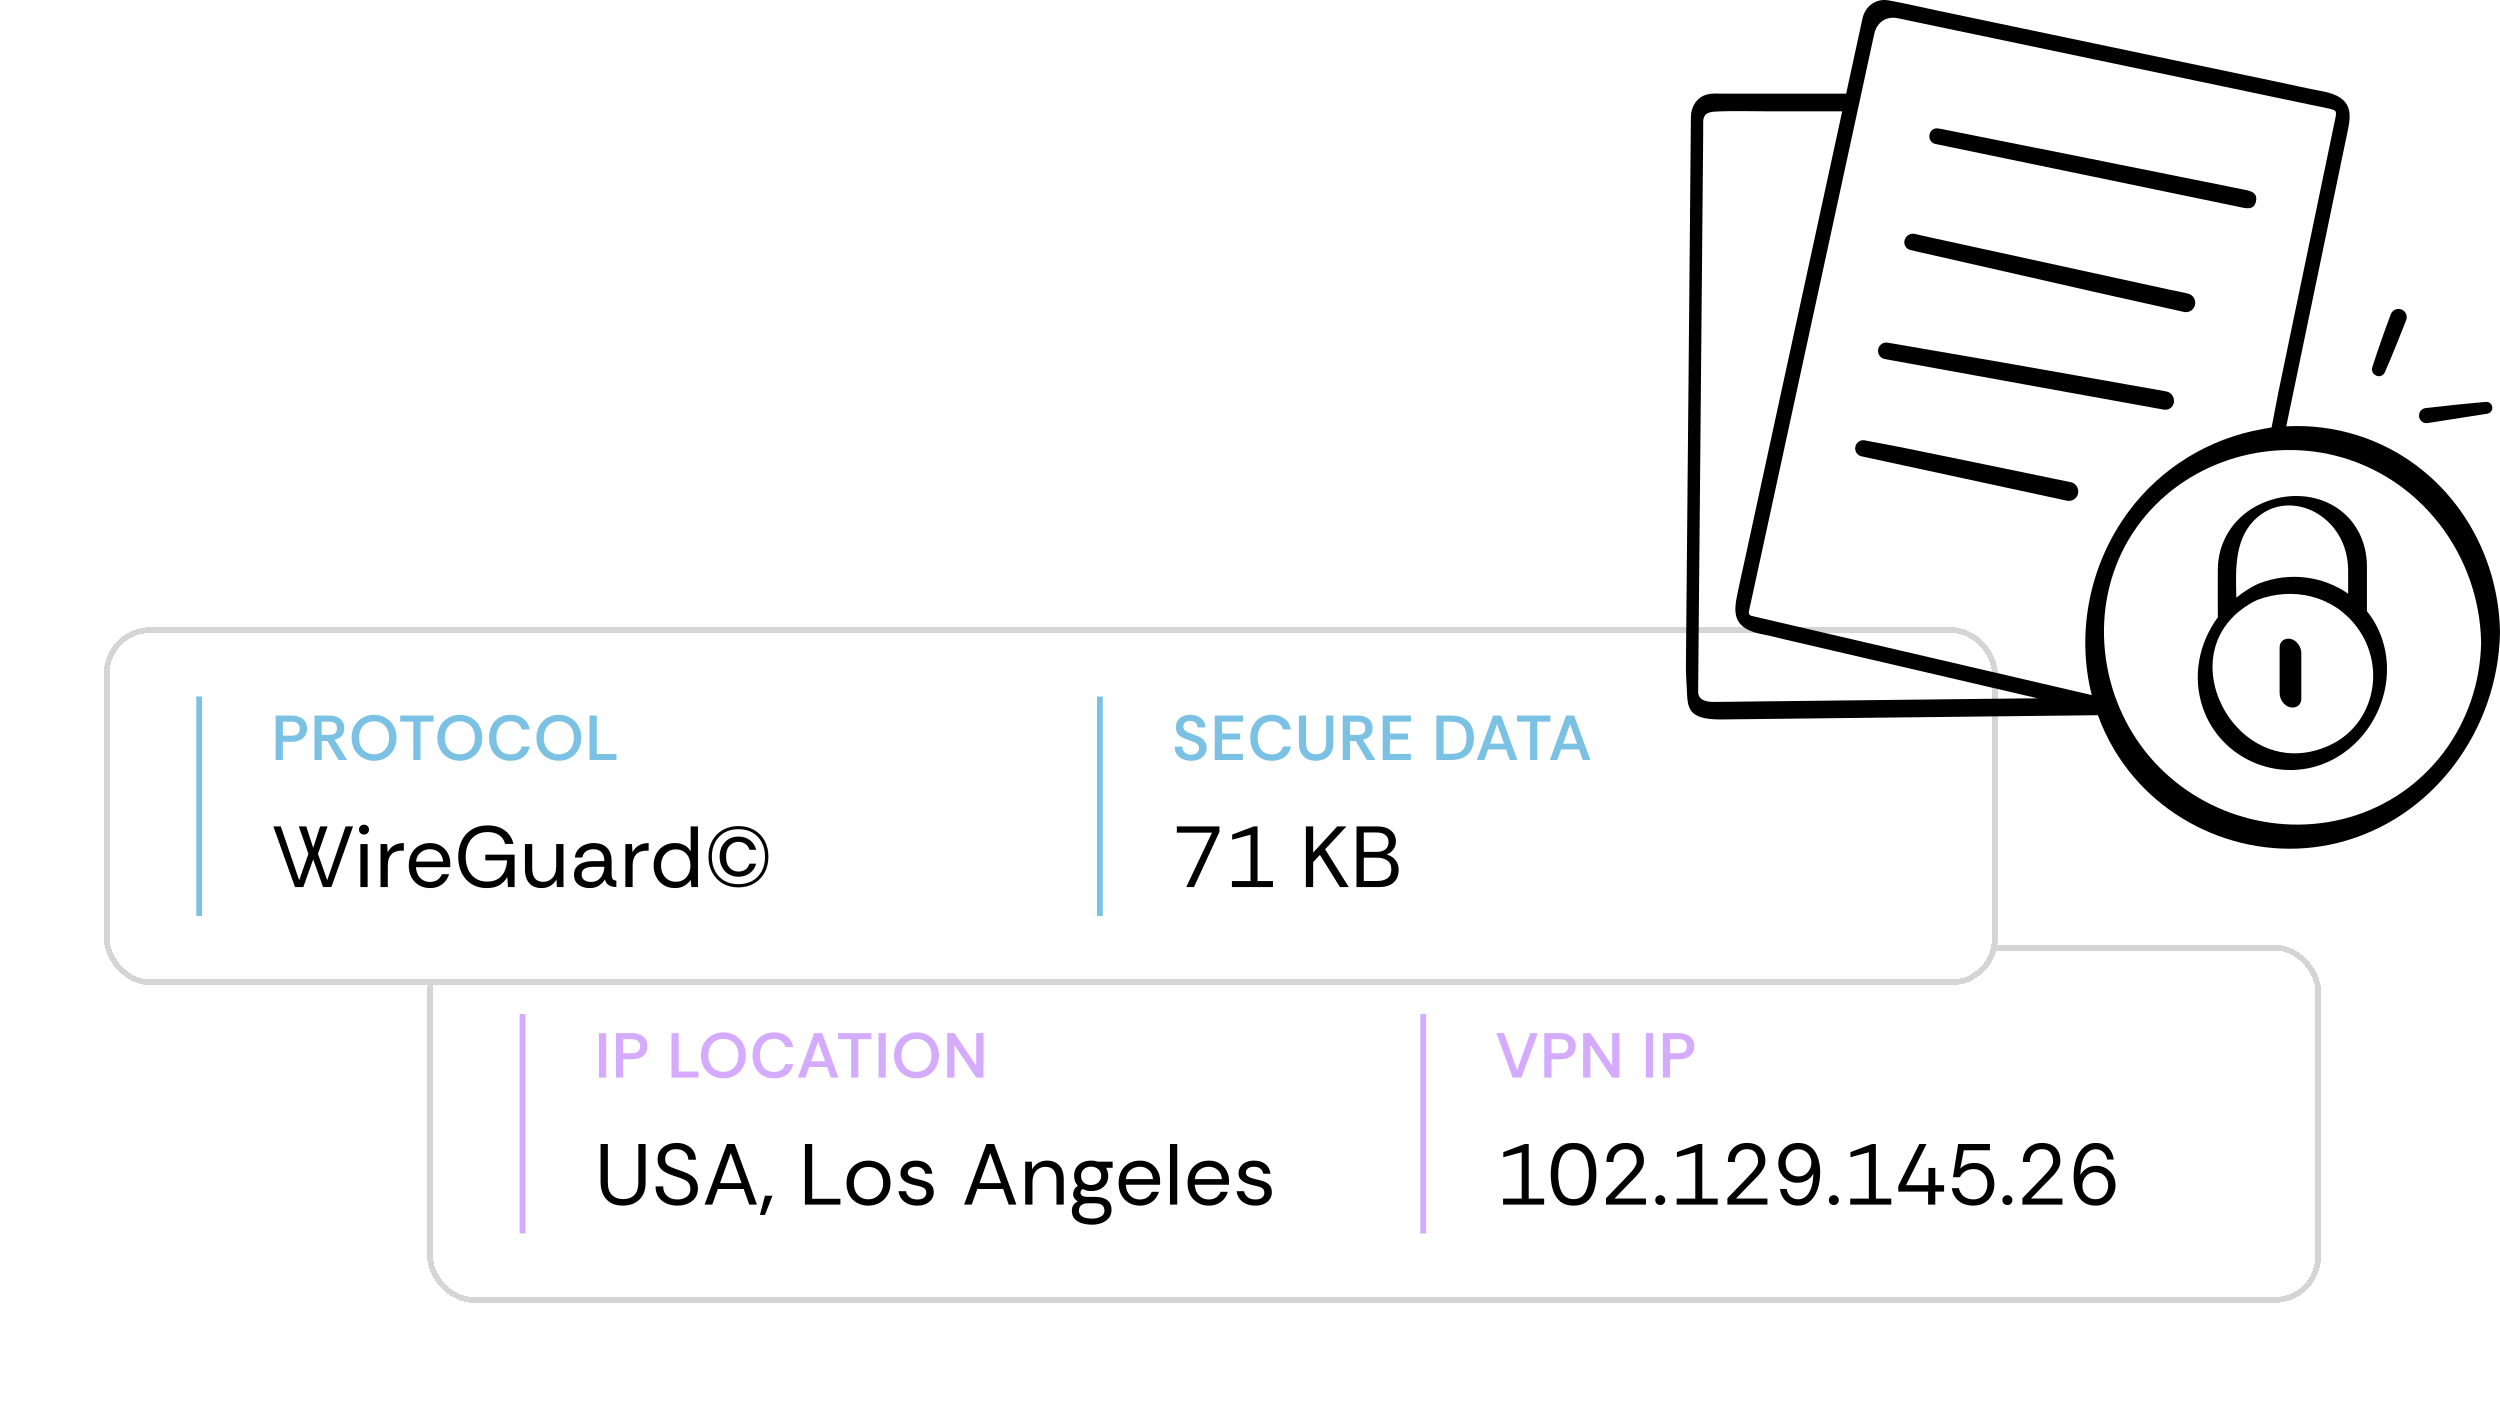 <svg width="433" height="244" viewBox="0 0 433 244" fill="none" xmlns="http://www.w3.org/2000/svg">
<g filter="url(#filter0_d_1017_3872)">
<rect x="74" y="155.636" width="328" height="62" rx="8" fill="white" shape-rendering="crispEdges"/>
<rect x="74.5" y="156.136" width="327" height="61" rx="7.5" stroke="#D5D5D5" shape-rendering="crispEdges"/>
<rect x="90" y="167.636" width="1" height="38" fill="#D5ABFF"/>
<path d="M103.737 178.636V170.936H104.991V178.636H103.737ZM106.686 178.636V170.936H109.436C109.971 170.936 110.44 171.024 110.844 171.2C111.247 171.368 111.562 171.621 111.79 171.959C112.017 172.296 112.131 172.71 112.131 173.202C112.131 173.693 112.013 174.111 111.779 174.456C111.551 174.793 111.236 175.05 110.833 175.226C110.429 175.394 109.964 175.479 109.436 175.479H107.94V178.636H106.686ZM107.94 174.412H109.403C109.938 174.412 110.312 174.305 110.525 174.093C110.745 173.873 110.855 173.576 110.855 173.202C110.855 172.835 110.745 172.542 110.525 172.322C110.312 172.102 109.938 171.992 109.403 171.992H107.94V174.412ZM116.299 178.636V170.936H117.553V177.591H120.963V178.636H116.299ZM125.284 178.768C124.749 178.768 124.243 178.672 123.766 178.482C123.297 178.291 122.882 178.023 122.523 177.679C122.171 177.327 121.896 176.909 121.698 176.425C121.5 175.933 121.401 175.387 121.401 174.786C121.401 174.184 121.5 173.642 121.698 173.158C121.896 172.666 122.171 172.248 122.523 171.904C122.882 171.552 123.297 171.28 123.766 171.09C124.235 170.899 124.741 170.804 125.284 170.804C125.827 170.804 126.333 170.899 126.802 171.09C127.271 171.273 127.682 171.541 128.034 171.893C128.393 172.237 128.672 172.655 128.87 173.147C129.075 173.638 129.178 174.184 129.178 174.786C129.178 175.387 129.075 175.933 128.87 176.425C128.672 176.916 128.393 177.338 128.034 177.69C127.682 178.034 127.271 178.302 126.802 178.493C126.333 178.676 125.827 178.768 125.284 178.768ZM125.284 177.646C125.761 177.646 126.197 177.536 126.593 177.316C126.989 177.096 127.304 176.773 127.539 176.348C127.774 175.915 127.891 175.394 127.891 174.786C127.891 174.162 127.774 173.638 127.539 173.213C127.304 172.787 126.989 172.468 126.593 172.256C126.197 172.036 125.761 171.926 125.284 171.926C124.815 171.926 124.382 172.036 123.986 172.256C123.59 172.476 123.275 172.798 123.04 173.224C122.805 173.649 122.688 174.17 122.688 174.786C122.688 175.394 122.805 175.915 123.04 176.348C123.275 176.773 123.59 177.096 123.986 177.316C124.382 177.536 124.815 177.646 125.284 177.646ZM134.062 178.768C133.277 178.768 132.606 178.595 132.049 178.251C131.491 177.906 131.066 177.433 130.773 176.832C130.487 176.23 130.344 175.552 130.344 174.797C130.344 174.034 130.487 173.352 130.773 172.751C131.059 172.149 131.477 171.676 132.027 171.332C132.584 170.98 133.262 170.804 134.062 170.804C134.971 170.804 135.715 171.027 136.295 171.475C136.874 171.922 137.237 172.545 137.384 173.345H136.009C135.906 172.912 135.69 172.567 135.36 172.311C135.03 172.054 134.593 171.926 134.051 171.926C133.53 171.926 133.09 172.047 132.731 172.289C132.371 172.531 132.096 172.864 131.906 173.29C131.715 173.715 131.62 174.217 131.62 174.797C131.62 175.369 131.715 175.871 131.906 176.304C132.096 176.729 132.371 177.063 132.731 177.305C133.097 177.539 133.537 177.657 134.051 177.657C134.593 177.657 135.03 177.536 135.36 177.294C135.69 177.044 135.906 176.711 136.009 176.293H137.384C137.237 177.07 136.874 177.679 136.295 178.119C135.715 178.551 134.971 178.768 134.062 178.768ZM138.196 178.636L141.012 170.936H142.398L145.214 178.636H143.894L143.256 176.81H140.143L139.494 178.636H138.196ZM140.506 175.809H142.904L141.694 172.399L140.506 175.809ZM147.418 178.636V171.992H145.152V170.936H150.927V171.992H148.661V178.636H147.418ZM152.161 178.636V170.936H153.415V178.636H152.161ZM158.729 178.768C158.193 178.768 157.687 178.672 157.211 178.482C156.741 178.291 156.327 178.023 155.968 177.679C155.616 177.327 155.341 176.909 155.143 176.425C154.945 175.933 154.846 175.387 154.846 174.786C154.846 174.184 154.945 173.642 155.143 173.158C155.341 172.666 155.616 172.248 155.968 171.904C156.327 171.552 156.741 171.28 157.211 171.09C157.68 170.899 158.186 170.804 158.729 170.804C159.271 170.804 159.777 170.899 160.247 171.09C160.716 171.273 161.127 171.541 161.479 171.893C161.838 172.237 162.117 172.655 162.315 173.147C162.52 173.638 162.623 174.184 162.623 174.786C162.623 175.387 162.52 175.933 162.315 176.425C162.117 176.916 161.838 177.338 161.479 177.69C161.127 178.034 160.716 178.302 160.247 178.493C159.777 178.676 159.271 178.768 158.729 178.768ZM158.729 177.646C159.205 177.646 159.642 177.536 160.038 177.316C160.434 177.096 160.749 176.773 160.984 176.348C161.218 175.915 161.336 175.394 161.336 174.786C161.336 174.162 161.218 173.638 160.984 173.213C160.749 172.787 160.434 172.468 160.038 172.256C159.642 172.036 159.205 171.926 158.729 171.926C158.259 171.926 157.827 172.036 157.431 172.256C157.035 172.476 156.719 172.798 156.485 173.224C156.25 173.649 156.133 174.17 156.133 174.786C156.133 175.394 156.25 175.915 156.485 176.348C156.719 176.773 157.035 177.096 157.431 177.316C157.827 177.536 158.259 177.646 158.729 177.646ZM164.052 178.636V170.936H165.306L169.079 176.579V170.936H170.333V178.636H169.079L165.306 173.004V178.636H164.052Z" fill="#D5ABFF"/>
<path d="M107.905 200.816C106.985 200.816 106.24 200.631 105.67 200.261C105.1 199.881 104.68 199.386 104.41 198.776C104.15 198.156 104.02 197.486 104.02 196.766V190.136H105.28V196.781C105.28 197.801 105.525 198.541 106.015 199.001C106.505 199.461 107.145 199.691 107.935 199.691C108.725 199.691 109.36 199.461 109.84 199.001C110.32 198.541 110.56 197.801 110.56 196.781V190.136H111.82V196.766C111.82 197.536 111.705 198.181 111.475 198.701C111.245 199.221 110.935 199.636 110.545 199.946C110.165 200.256 109.745 200.481 109.285 200.621C108.825 200.751 108.365 200.816 107.905 200.816ZM117.336 200.816C116.626 200.816 115.981 200.686 115.401 200.426C114.831 200.166 114.376 199.791 114.036 199.301C113.706 198.801 113.541 198.196 113.541 197.486H114.861C114.861 198.186 115.091 198.741 115.551 199.151C116.011 199.551 116.606 199.751 117.336 199.751C117.976 199.751 118.506 199.596 118.926 199.286C119.356 198.976 119.571 198.536 119.571 197.966C119.571 197.576 119.501 197.266 119.361 197.036C119.231 196.796 119.031 196.601 118.761 196.451C118.491 196.291 118.151 196.141 117.741 196.001C117.331 195.861 116.846 195.696 116.286 195.506C115.786 195.326 115.356 195.121 114.996 194.891C114.646 194.661 114.376 194.381 114.186 194.051C113.996 193.711 113.901 193.306 113.901 192.836C113.891 192.216 114.031 191.696 114.321 191.276C114.621 190.846 115.021 190.521 115.521 190.301C116.031 190.071 116.591 189.956 117.201 189.956C117.821 189.956 118.376 190.071 118.866 190.301C119.366 190.521 119.766 190.851 120.066 191.291C120.366 191.721 120.521 192.246 120.531 192.866H119.211C119.211 192.336 119.021 191.901 118.641 191.561C118.261 191.211 117.766 191.036 117.156 191.036C116.616 191.016 116.156 191.151 115.776 191.441C115.396 191.731 115.206 192.156 115.206 192.716C115.206 193.086 115.281 193.381 115.431 193.601C115.591 193.811 115.861 193.996 116.241 194.156C116.621 194.316 117.146 194.511 117.816 194.741C118.296 194.901 118.726 195.071 119.106 195.251C119.486 195.421 119.806 195.626 120.066 195.866C120.326 196.096 120.526 196.376 120.666 196.706C120.806 197.026 120.876 197.421 120.876 197.891C120.876 198.521 120.711 199.056 120.381 199.496C120.061 199.926 119.631 200.256 119.091 200.486C118.561 200.706 117.976 200.816 117.336 200.816ZM122.041 200.636L125.911 190.136H127.246L131.101 200.636H129.766L128.806 197.936H124.336L123.361 200.636H122.041ZM124.711 196.916H128.431L126.571 191.726L124.711 196.916ZM131.619 202.421L132.489 199.106H133.794L132.489 202.421H131.619ZM139.41 200.636V190.136H140.67V199.631H145.56V200.636H139.41ZM150.366 200.816C149.686 200.816 149.061 200.666 148.491 200.366C147.921 200.056 147.466 199.611 147.126 199.031C146.786 198.441 146.616 197.731 146.616 196.901C146.616 196.111 146.781 195.426 147.111 194.846C147.451 194.266 147.906 193.816 148.476 193.496C149.056 193.176 149.706 193.016 150.426 193.016C151.116 193.016 151.746 193.166 152.316 193.466C152.896 193.766 153.361 194.206 153.711 194.786C154.061 195.366 154.236 196.071 154.236 196.901C154.236 197.661 154.071 198.336 153.741 198.926C153.411 199.516 152.951 199.981 152.361 200.321C151.781 200.651 151.116 200.816 150.366 200.816ZM150.366 199.721C150.856 199.721 151.296 199.606 151.686 199.376C152.076 199.136 152.386 198.806 152.616 198.386C152.846 197.966 152.961 197.471 152.961 196.901C152.961 196.361 152.861 195.881 152.661 195.461C152.461 195.041 152.171 194.711 151.791 194.471C151.411 194.231 150.951 194.111 150.411 194.111C149.861 194.111 149.396 194.236 149.016 194.486C148.646 194.736 148.366 195.071 148.176 195.491C147.986 195.911 147.891 196.381 147.891 196.901C147.891 197.561 148.011 198.101 148.251 198.521C148.491 198.931 148.801 199.236 149.181 199.436C149.561 199.626 149.956 199.721 150.366 199.721ZM158.871 200.816C158.281 200.816 157.751 200.716 157.281 200.516C156.811 200.306 156.431 200.016 156.141 199.646C155.861 199.266 155.686 198.821 155.616 198.311H156.906C156.986 198.701 157.191 199.041 157.521 199.331C157.861 199.611 158.316 199.751 158.886 199.751C159.416 199.751 159.806 199.641 160.056 199.421C160.306 199.191 160.431 198.921 160.431 198.611C160.431 198.311 160.356 198.081 160.206 197.921C160.066 197.761 159.856 197.641 159.576 197.561C159.306 197.471 158.971 197.386 158.571 197.306C158.151 197.216 157.741 197.096 157.341 196.946C156.941 196.786 156.611 196.571 156.351 196.301C156.091 196.031 155.961 195.676 155.961 195.236C155.961 194.796 156.071 194.411 156.291 194.081C156.511 193.751 156.821 193.491 157.221 193.301C157.631 193.111 158.111 193.016 158.661 193.016C159.451 193.016 160.096 193.216 160.596 193.616C161.106 194.006 161.401 194.566 161.481 195.296H160.236C160.186 194.916 160.021 194.621 159.741 194.411C159.471 194.191 159.106 194.081 158.646 194.081C158.196 194.081 157.846 194.176 157.596 194.366C157.356 194.556 157.236 194.806 157.236 195.116C157.236 195.316 157.306 195.486 157.446 195.626C157.586 195.766 157.786 195.886 158.046 195.986C158.316 196.086 158.631 196.176 158.991 196.256C159.491 196.356 159.946 196.481 160.356 196.631C160.766 196.781 161.096 197.001 161.346 197.291C161.596 197.571 161.721 197.976 161.721 198.506C161.731 198.946 161.616 199.341 161.376 199.691C161.146 200.041 160.816 200.316 160.386 200.516C159.966 200.716 159.461 200.816 158.871 200.816ZM166.981 200.636L170.851 190.136H172.186L176.041 200.636H174.706L173.746 197.936H169.276L168.301 200.636H166.981ZM169.651 196.916H173.371L171.511 191.726L169.651 196.916ZM177.564 200.636V193.196H178.704L178.779 194.531C179.019 194.061 179.364 193.691 179.814 193.421C180.264 193.151 180.774 193.016 181.344 193.016C182.224 193.016 182.924 193.286 183.444 193.826C183.974 194.356 184.239 195.176 184.239 196.286V200.636H182.979V196.421C182.979 195.651 182.819 195.071 182.499 194.681C182.179 194.291 181.699 194.096 181.059 194.096C180.419 194.096 179.884 194.331 179.454 194.801C179.034 195.261 178.824 195.921 178.824 196.781V200.636H177.564ZM189.155 204.116C188.565 204.116 188 204.041 187.46 203.891C186.92 203.741 186.48 203.486 186.14 203.126C185.81 202.776 185.645 202.306 185.645 201.716C185.645 201.306 185.74 200.966 185.93 200.696C186.12 200.426 186.37 200.221 186.68 200.081C186.44 199.941 186.245 199.766 186.095 199.556C185.945 199.346 185.87 199.106 185.87 198.836C185.87 198.236 186.14 197.751 186.68 197.381C186.48 197.151 186.32 196.896 186.2 196.616C186.09 196.326 186.035 196.006 186.035 195.656C186.035 195.106 186.16 194.636 186.41 194.246C186.67 193.846 187.02 193.541 187.46 193.331C187.91 193.121 188.42 193.016 188.99 193.016C189.41 193.016 189.805 193.076 190.175 193.196H192.71V194.261H191.555C191.685 194.461 191.78 194.681 191.84 194.921C191.91 195.151 191.945 195.396 191.945 195.656C191.945 196.226 191.81 196.706 191.54 197.096C191.28 197.486 190.925 197.786 190.475 197.996C190.035 198.196 189.54 198.296 188.99 198.296C188.71 198.296 188.455 198.266 188.225 198.206C187.995 198.146 187.765 198.061 187.535 197.951C187.275 198.081 187.145 198.281 187.145 198.551C187.145 199.051 187.565 199.301 188.405 199.301H189.65C190.21 199.301 190.705 199.376 191.135 199.526C191.565 199.666 191.9 199.901 192.14 200.231C192.39 200.551 192.515 200.991 192.515 201.551C192.515 202.121 192.355 202.596 192.035 202.976C191.715 203.356 191.3 203.641 190.79 203.831C190.28 204.021 189.735 204.116 189.155 204.116ZM189.125 203.066C189.725 203.066 190.235 202.951 190.655 202.721C191.075 202.501 191.285 202.161 191.285 201.701C191.285 200.841 190.765 200.411 189.725 200.411H188.45C187.96 200.411 187.575 200.516 187.295 200.726C187.015 200.946 186.875 201.271 186.875 201.701C186.875 202.031 186.98 202.296 187.19 202.496C187.4 202.696 187.675 202.841 188.015 202.931C188.355 203.021 188.725 203.066 189.125 203.066ZM188.96 197.246C189.48 197.246 189.905 197.096 190.235 196.796C190.565 196.496 190.73 196.116 190.73 195.656C190.73 195.196 190.565 194.816 190.235 194.516C189.905 194.216 189.48 194.066 188.96 194.066C188.44 194.066 188.02 194.216 187.7 194.516C187.39 194.816 187.235 195.196 187.235 195.656C187.235 196.116 187.385 196.496 187.685 196.796C187.995 197.096 188.42 197.246 188.96 197.246ZM197.405 200.816C196.715 200.816 196.09 200.656 195.53 200.336C194.98 200.016 194.545 199.566 194.225 198.986C193.905 198.396 193.745 197.706 193.745 196.916C193.745 196.136 193.895 195.456 194.195 194.876C194.505 194.286 194.935 193.831 195.485 193.511C196.045 193.181 196.695 193.016 197.435 193.016C198.135 193.016 198.745 193.171 199.265 193.481C199.785 193.791 200.19 194.211 200.48 194.741C200.78 195.261 200.93 195.846 200.93 196.496C200.93 196.636 200.93 196.746 200.93 196.826C200.93 196.906 200.925 197.031 200.915 197.201H194.99C195.02 197.691 195.135 198.131 195.335 198.521C195.545 198.901 195.825 199.201 196.175 199.421C196.535 199.641 196.945 199.751 197.405 199.751C197.925 199.751 198.36 199.631 198.71 199.391C199.06 199.151 199.315 198.826 199.475 198.416H200.72C200.59 198.876 200.375 199.286 200.075 199.646C199.775 200.006 199.4 200.291 198.95 200.501C198.51 200.711 197.995 200.816 197.405 200.816ZM195.005 196.226H199.685C199.655 195.556 199.425 195.031 198.995 194.651C198.565 194.271 198.035 194.081 197.405 194.081C196.805 194.081 196.27 194.266 195.8 194.636C195.34 194.996 195.075 195.526 195.005 196.226ZM202.638 200.636V190.136H203.898V200.636H202.638ZM209.345 200.816C208.655 200.816 208.03 200.656 207.47 200.336C206.92 200.016 206.485 199.566 206.165 198.986C205.845 198.396 205.685 197.706 205.685 196.916C205.685 196.136 205.835 195.456 206.135 194.876C206.445 194.286 206.875 193.831 207.425 193.511C207.985 193.181 208.635 193.016 209.375 193.016C210.075 193.016 210.685 193.171 211.205 193.481C211.725 193.791 212.13 194.211 212.42 194.741C212.72 195.261 212.87 195.846 212.87 196.496C212.87 196.636 212.87 196.746 212.87 196.826C212.87 196.906 212.865 197.031 212.855 197.201H206.93C206.96 197.691 207.075 198.131 207.275 198.521C207.485 198.901 207.765 199.201 208.115 199.421C208.475 199.641 208.885 199.751 209.345 199.751C209.865 199.751 210.3 199.631 210.65 199.391C211 199.151 211.255 198.826 211.415 198.416H212.66C212.53 198.876 212.315 199.286 212.015 199.646C211.715 200.006 211.34 200.291 210.89 200.501C210.45 200.711 209.935 200.816 209.345 200.816ZM206.945 196.226H211.625C211.595 195.556 211.365 195.031 210.935 194.651C210.505 194.271 209.975 194.081 209.345 194.081C208.745 194.081 208.21 194.266 207.74 194.636C207.28 194.996 207.015 195.526 206.945 196.226ZM217.428 200.816C216.838 200.816 216.308 200.716 215.838 200.516C215.368 200.306 214.988 200.016 214.698 199.646C214.418 199.266 214.243 198.821 214.173 198.311H215.463C215.543 198.701 215.748 199.041 216.078 199.331C216.418 199.611 216.873 199.751 217.443 199.751C217.973 199.751 218.363 199.641 218.613 199.421C218.863 199.191 218.988 198.921 218.988 198.611C218.988 198.311 218.913 198.081 218.763 197.921C218.623 197.761 218.413 197.641 218.133 197.561C217.863 197.471 217.528 197.386 217.128 197.306C216.708 197.216 216.298 197.096 215.898 196.946C215.498 196.786 215.168 196.571 214.908 196.301C214.648 196.031 214.518 195.676 214.518 195.236C214.518 194.796 214.628 194.411 214.848 194.081C215.068 193.751 215.378 193.491 215.778 193.301C216.188 193.111 216.668 193.016 217.218 193.016C218.008 193.016 218.653 193.216 219.153 193.616C219.663 194.006 219.958 194.566 220.038 195.296H218.793C218.743 194.916 218.578 194.621 218.298 194.411C218.028 194.191 217.663 194.081 217.203 194.081C216.753 194.081 216.403 194.176 216.153 194.366C215.913 194.556 215.793 194.806 215.793 195.116C215.793 195.316 215.863 195.486 216.003 195.626C216.143 195.766 216.343 195.886 216.603 195.986C216.873 196.086 217.188 196.176 217.548 196.256C218.048 196.356 218.503 196.481 218.913 196.631C219.323 196.781 219.653 197.001 219.903 197.291C220.153 197.571 220.278 197.976 220.278 198.506C220.288 198.946 220.173 199.341 219.933 199.691C219.703 200.041 219.373 200.316 218.943 200.516C218.523 200.716 218.018 200.816 217.428 200.816Z" fill="black"/>
<rect x="246" y="167.636" width="1" height="38" fill="#D5ABFF"/>
<path d="M262.003 178.636L259.165 170.936H260.496L262.762 177.349L265.039 170.936H266.359L263.51 178.636H262.003ZM267.466 178.636V170.936H270.216C270.751 170.936 271.22 171.024 271.624 171.2C272.027 171.368 272.342 171.621 272.57 171.959C272.797 172.296 272.911 172.71 272.911 173.202C272.911 173.693 272.793 174.111 272.559 174.456C272.331 174.793 272.016 175.05 271.613 175.226C271.209 175.394 270.744 175.479 270.216 175.479H268.72V178.636H267.466ZM268.72 174.412H270.183C270.718 174.412 271.092 174.305 271.305 174.093C271.525 173.873 271.635 173.576 271.635 173.202C271.635 172.835 271.525 172.542 271.305 172.322C271.092 172.102 270.718 171.992 270.183 171.992H268.72V174.412ZM274.196 178.636V170.936H275.45L279.223 176.579V170.936H280.477V178.636H279.223L275.45 173.004V178.636H274.196ZM285.055 178.636V170.936H286.309V178.636H285.055ZM288.004 178.636V170.936H290.754C291.289 170.936 291.759 171.024 292.162 171.2C292.565 171.368 292.881 171.621 293.108 171.959C293.335 172.296 293.449 172.71 293.449 173.202C293.449 173.693 293.332 174.111 293.097 174.456C292.87 174.793 292.554 175.05 292.151 175.226C291.748 175.394 291.282 175.479 290.754 175.479H289.258V178.636H288.004ZM289.258 174.412H290.721C291.256 174.412 291.63 174.305 291.843 174.093C292.063 173.873 292.173 173.576 292.173 173.202C292.173 172.835 292.063 172.542 291.843 172.322C291.63 172.102 291.256 171.992 290.721 171.992H289.258V174.412Z" fill="#D5ABFF"/>
<path d="M260.335 200.636V199.601H263.56V191.576L260.38 192.431V191.546L264.115 190.136H264.775V199.601H267.445V200.636H260.335ZM272.547 200.816C271.587 200.816 270.817 200.576 270.237 200.096C269.657 199.616 269.237 198.966 268.977 198.146C268.717 197.326 268.587 196.406 268.587 195.386C268.587 194.366 268.717 193.446 268.977 192.626C269.237 191.806 269.657 191.156 270.237 190.676C270.817 190.196 271.587 189.956 272.547 189.956C273.507 189.956 274.272 190.191 274.842 190.661C275.422 191.131 275.842 191.776 276.102 192.596C276.362 193.416 276.492 194.346 276.492 195.386C276.492 196.426 276.362 197.356 276.102 198.176C275.842 198.996 275.422 199.641 274.842 200.111C274.272 200.581 273.507 200.816 272.547 200.816ZM272.547 199.691C273.467 199.691 274.137 199.306 274.557 198.536C274.987 197.766 275.202 196.716 275.202 195.386C275.202 194.056 274.987 193.006 274.557 192.236C274.137 191.466 273.467 191.081 272.547 191.081C271.637 191.081 270.962 191.466 270.522 192.236C270.092 193.006 269.877 194.056 269.877 195.386C269.877 196.716 270.092 197.766 270.522 198.536C270.962 199.306 271.637 199.691 272.547 199.691ZM278.158 200.636V199.541C278.158 199.541 278.233 199.461 278.383 199.301C278.543 199.131 278.753 198.916 279.013 198.656C279.273 198.396 279.548 198.111 279.838 197.801C280.138 197.491 280.433 197.186 280.723 196.886C281.013 196.586 281.268 196.321 281.488 196.091C281.858 195.711 282.188 195.356 282.478 195.026C282.778 194.696 283.018 194.376 283.198 194.066C283.378 193.756 283.468 193.446 283.468 193.136C283.468 192.516 283.313 192.011 283.003 191.621C282.703 191.231 282.213 191.036 281.533 191.036C281.103 191.036 280.728 191.136 280.408 191.336C280.098 191.526 279.858 191.786 279.688 192.116C279.528 192.446 279.448 192.826 279.448 193.256H278.233C278.233 192.586 278.368 192.006 278.638 191.516C278.918 191.026 279.308 190.646 279.808 190.376C280.308 190.096 280.888 189.956 281.548 189.956C282.198 189.956 282.758 190.076 283.228 190.316C283.708 190.546 284.078 190.896 284.338 191.366C284.598 191.826 284.728 192.401 284.728 193.091C284.728 193.561 284.613 194.001 284.383 194.411C284.153 194.821 283.878 195.196 283.558 195.536C283.238 195.876 282.943 196.186 282.673 196.466C282.513 196.626 282.303 196.836 282.043 197.096C281.793 197.356 281.528 197.631 281.248 197.921C280.978 198.201 280.718 198.471 280.468 198.731C280.228 198.981 280.028 199.186 279.868 199.346C279.718 199.506 279.643 199.586 279.643 199.586H285.088V200.636H278.158ZM287.565 200.711C287.315 200.711 287.105 200.631 286.935 200.471C286.775 200.301 286.695 200.096 286.695 199.856C286.695 199.616 286.775 199.416 286.935 199.256C287.105 199.086 287.315 199.001 287.565 199.001C287.805 199.001 288.005 199.086 288.165 199.256C288.335 199.416 288.42 199.616 288.42 199.856C288.42 200.096 288.335 200.301 288.165 200.471C288.005 200.631 287.805 200.711 287.565 200.711ZM290.397 200.636V199.601H293.622V191.576L290.442 192.431V191.546L294.177 190.136H294.837V199.601H297.507V200.636H290.397ZM299.189 200.636V199.541C299.189 199.541 299.264 199.461 299.414 199.301C299.574 199.131 299.784 198.916 300.044 198.656C300.304 198.396 300.579 198.111 300.869 197.801C301.169 197.491 301.464 197.186 301.754 196.886C302.044 196.586 302.299 196.321 302.519 196.091C302.889 195.711 303.219 195.356 303.509 195.026C303.809 194.696 304.049 194.376 304.229 194.066C304.409 193.756 304.499 193.446 304.499 193.136C304.499 192.516 304.344 192.011 304.034 191.621C303.734 191.231 303.244 191.036 302.564 191.036C302.134 191.036 301.759 191.136 301.439 191.336C301.129 191.526 300.889 191.786 300.719 192.116C300.559 192.446 300.479 192.826 300.479 193.256H299.264C299.264 192.586 299.399 192.006 299.669 191.516C299.949 191.026 300.339 190.646 300.839 190.376C301.339 190.096 301.919 189.956 302.579 189.956C303.229 189.956 303.789 190.076 304.259 190.316C304.739 190.546 305.109 190.896 305.369 191.366C305.629 191.826 305.759 192.401 305.759 193.091C305.759 193.561 305.644 194.001 305.414 194.411C305.184 194.821 304.909 195.196 304.589 195.536C304.269 195.876 303.974 196.186 303.704 196.466C303.544 196.626 303.334 196.836 303.074 197.096C302.824 197.356 302.559 197.631 302.279 197.921C302.009 198.201 301.749 198.471 301.499 198.731C301.259 198.981 301.059 199.186 300.899 199.346C300.749 199.506 300.674 199.586 300.674 199.586H306.119V200.636H299.189ZM311.43 200.816C310.81 200.816 310.275 200.686 309.825 200.426C309.385 200.156 309.035 199.806 308.775 199.376C308.515 198.926 308.355 198.446 308.295 197.936H309.45C309.56 198.506 309.79 198.946 310.14 199.256C310.49 199.566 310.925 199.721 311.445 199.721C311.915 199.721 312.345 199.571 312.735 199.271C313.125 198.961 313.44 198.476 313.68 197.816C313.92 197.156 314.05 196.301 314.07 195.251C313.85 195.721 313.5 196.106 313.02 196.406C312.55 196.706 311.96 196.856 311.25 196.856C310.69 196.856 310.16 196.716 309.66 196.436C309.17 196.156 308.77 195.761 308.46 195.251C308.15 194.761 307.995 194.171 307.995 193.481C307.995 192.891 308.13 192.326 308.4 191.786C308.67 191.246 309.065 190.806 309.585 190.466C310.085 190.126 310.695 189.956 311.415 189.956C312.125 189.956 312.725 190.101 313.215 190.391C313.715 190.671 314.11 191.051 314.4 191.531C314.7 192.011 314.915 192.551 315.045 193.151C315.185 193.741 315.255 194.346 315.255 194.966C315.255 196.126 315.1 197.141 314.79 198.011C314.49 198.881 314.055 199.566 313.485 200.066C313.205 200.316 312.89 200.506 312.54 200.636C312.2 200.756 311.83 200.816 311.43 200.816ZM311.49 195.761C311.94 195.761 312.33 195.651 312.66 195.431C313 195.201 313.26 194.906 313.44 194.546C313.63 194.186 313.725 193.806 313.725 193.406C313.725 192.946 313.625 192.541 313.425 192.191C313.225 191.841 312.955 191.566 312.615 191.366C312.285 191.166 311.91 191.066 311.49 191.066C311.03 191.066 310.635 191.171 310.305 191.381C309.975 191.591 309.72 191.876 309.54 192.236C309.36 192.586 309.27 192.981 309.27 193.421C309.27 194.131 309.48 194.701 309.9 195.131C310.32 195.551 310.85 195.761 311.49 195.761ZM317.627 200.711C317.377 200.711 317.167 200.631 316.997 200.471C316.837 200.301 316.757 200.096 316.757 199.856C316.757 199.616 316.837 199.416 316.997 199.256C317.167 199.086 317.377 199.001 317.627 199.001C317.867 199.001 318.067 199.086 318.227 199.256C318.397 199.416 318.482 199.616 318.482 199.856C318.482 200.096 318.397 200.301 318.227 200.471C318.067 200.631 317.867 200.711 317.627 200.711ZM320.459 200.636V199.601H323.684V191.576L320.504 192.431V191.546L324.239 190.136H324.899V199.601H327.569V200.636H320.459ZM333.946 200.636V198.386H328.786V197.411L332.431 190.136H333.676L330.121 197.276H334.006V194.291H335.191V197.276H336.721V198.386H335.191V200.636H333.946ZM341.778 200.816C341.108 200.816 340.503 200.696 339.963 200.456C339.433 200.206 339.003 199.856 338.673 199.406C338.343 198.946 338.138 198.411 338.058 197.801H339.288C339.408 198.381 339.688 198.851 340.128 199.211C340.568 199.561 341.123 199.736 341.793 199.736C342.293 199.736 342.723 199.621 343.083 199.391C343.443 199.161 343.718 198.846 343.908 198.446C344.108 198.046 344.208 197.596 344.208 197.096C344.208 196.316 343.988 195.686 343.548 195.206C343.108 194.726 342.538 194.486 341.838 194.486C341.258 194.486 340.763 194.616 340.353 194.876C339.943 195.136 339.643 195.476 339.453 195.896H338.253L339.153 190.136H344.658V191.231H340.128L339.513 194.426C339.753 194.136 340.083 193.896 340.503 193.706C340.933 193.516 341.423 193.421 341.973 193.421C342.663 193.421 343.263 193.581 343.773 193.901C344.293 194.221 344.698 194.656 344.988 195.206C345.128 195.486 345.233 195.781 345.303 196.091C345.383 196.401 345.423 196.731 345.423 197.081C345.423 197.811 345.268 198.456 344.958 199.016C344.658 199.576 344.233 200.016 343.683 200.336C343.143 200.656 342.508 200.816 341.778 200.816ZM347.689 200.711C347.439 200.711 347.229 200.631 347.059 200.471C346.899 200.301 346.819 200.096 346.819 199.856C346.819 199.616 346.899 199.416 347.059 199.256C347.229 199.086 347.439 199.001 347.689 199.001C347.929 199.001 348.129 199.086 348.289 199.256C348.459 199.416 348.544 199.616 348.544 199.856C348.544 200.096 348.459 200.301 348.289 200.471C348.129 200.631 347.929 200.711 347.689 200.711ZM350.281 200.636V199.541C350.281 199.541 350.356 199.461 350.506 199.301C350.666 199.131 350.876 198.916 351.136 198.656C351.396 198.396 351.671 198.111 351.961 197.801C352.261 197.491 352.556 197.186 352.846 196.886C353.136 196.586 353.391 196.321 353.611 196.091C353.981 195.711 354.311 195.356 354.601 195.026C354.901 194.696 355.141 194.376 355.321 194.066C355.501 193.756 355.591 193.446 355.591 193.136C355.591 192.516 355.436 192.011 355.126 191.621C354.826 191.231 354.336 191.036 353.656 191.036C353.226 191.036 352.851 191.136 352.531 191.336C352.221 191.526 351.981 191.786 351.811 192.116C351.651 192.446 351.571 192.826 351.571 193.256H350.356C350.356 192.586 350.491 192.006 350.761 191.516C351.041 191.026 351.431 190.646 351.931 190.376C352.431 190.096 353.011 189.956 353.671 189.956C354.321 189.956 354.881 190.076 355.351 190.316C355.831 190.546 356.201 190.896 356.461 191.366C356.721 191.826 356.851 192.401 356.851 193.091C356.851 193.561 356.736 194.001 356.506 194.411C356.276 194.821 356.001 195.196 355.681 195.536C355.361 195.876 355.066 196.186 354.796 196.466C354.636 196.626 354.426 196.836 354.166 197.096C353.916 197.356 353.651 197.631 353.371 197.921C353.101 198.201 352.841 198.471 352.591 198.731C352.351 198.981 352.151 199.186 351.991 199.346C351.841 199.506 351.766 199.586 351.766 199.586H357.211V200.636H350.281ZM362.988 200.816C362.278 200.816 361.673 200.676 361.173 200.396C360.683 200.106 360.288 199.721 359.988 199.241C359.698 198.761 359.483 198.226 359.343 197.636C359.213 197.036 359.148 196.426 359.148 195.806C359.148 194.646 359.298 193.631 359.598 192.761C359.898 191.881 360.338 191.196 360.918 190.706C361.198 190.456 361.508 190.271 361.848 190.151C362.198 190.021 362.573 189.956 362.973 189.956C363.593 189.956 364.123 190.086 364.563 190.346C365.013 190.606 365.368 190.956 365.628 191.396C365.758 191.616 365.858 191.846 365.928 192.086C366.008 192.326 366.068 192.576 366.108 192.836H364.953C364.853 192.266 364.623 191.826 364.263 191.516C363.913 191.206 363.478 191.051 362.958 191.051C362.488 191.051 362.058 191.206 361.668 191.516C361.278 191.816 360.963 192.296 360.723 192.956C360.483 193.606 360.353 194.461 360.333 195.521C360.563 195.051 360.913 194.666 361.383 194.366C361.853 194.066 362.438 193.916 363.138 193.916C363.708 193.916 364.238 194.056 364.728 194.336C365.228 194.616 365.633 195.011 365.943 195.521C366.253 196.031 366.408 196.621 366.408 197.291C366.408 197.881 366.268 198.446 365.988 198.986C365.718 199.526 365.323 199.966 364.803 200.306C364.303 200.646 363.698 200.816 362.988 200.816ZM362.913 199.706C363.383 199.706 363.783 199.601 364.113 199.391C364.443 199.171 364.693 198.881 364.863 198.521C365.043 198.161 365.133 197.771 365.133 197.351C365.133 196.641 364.918 196.076 364.488 195.656C364.068 195.226 363.543 195.011 362.913 195.011C362.473 195.011 362.083 195.121 361.743 195.341C361.403 195.561 361.138 195.851 360.948 196.211C360.768 196.561 360.678 196.946 360.678 197.366C360.678 197.806 360.768 198.206 360.948 198.566C361.138 198.916 361.403 199.196 361.743 199.406C362.083 199.606 362.473 199.706 362.913 199.706Z" fill="black"/>
</g>
<g filter="url(#filter1_d_1017_3872)">
<rect x="18" y="100.636" width="328" height="62" rx="8" fill="white" shape-rendering="crispEdges"/>
<rect x="18.5" y="101.136" width="327" height="61" rx="7.5" stroke="#D5D5D5" shape-rendering="crispEdges"/>
<rect x="34" y="112.636" width="1" height="38" fill="#7AC1E4"/>
<path d="M47.737 123.636V115.936H50.487C51.022 115.936 51.492 116.024 51.895 116.2C52.298 116.368 52.614 116.621 52.841 116.959C53.068 117.296 53.182 117.71 53.182 118.202C53.182 118.693 53.065 119.111 52.83 119.456C52.603 119.793 52.287 120.05 51.884 120.226C51.481 120.394 51.015 120.479 50.487 120.479H48.991V123.636H47.737ZM48.991 119.412H50.454C50.989 119.412 51.363 119.305 51.576 119.093C51.796 118.873 51.906 118.576 51.906 118.202C51.906 117.835 51.796 117.542 51.576 117.322C51.363 117.102 50.989 116.992 50.454 116.992H48.991V119.412ZM54.467 123.636V115.936H57.008C57.55 115.936 58.016 116.02 58.405 116.189C58.793 116.357 59.094 116.603 59.307 116.926C59.519 117.248 59.626 117.652 59.626 118.136C59.626 118.7 59.475 119.144 59.175 119.467C58.881 119.789 58.474 120.009 57.954 120.127L60.121 123.636H58.636L56.711 120.336H55.721V123.636H54.467ZM55.721 119.28H56.986C57.338 119.28 57.613 119.232 57.811 119.137C58.016 119.041 58.159 118.909 58.24 118.741C58.32 118.565 58.361 118.363 58.361 118.136C58.361 117.901 58.32 117.699 58.24 117.531C58.159 117.355 58.016 117.223 57.811 117.135C57.613 117.039 57.338 116.992 56.986 116.992H55.721V119.28ZM64.783 123.768C64.248 123.768 63.742 123.672 63.265 123.482C62.796 123.291 62.382 123.023 62.022 122.679C61.67 122.327 61.395 121.909 61.197 121.425C60.999 120.933 60.9 120.387 60.9 119.786C60.9 119.184 60.999 118.642 61.197 118.158C61.395 117.666 61.67 117.248 62.022 116.904C62.382 116.552 62.796 116.28 63.265 116.09C63.735 115.899 64.241 115.804 64.783 115.804C65.326 115.804 65.832 115.899 66.301 116.09C66.771 116.273 67.181 116.541 67.533 116.893C67.893 117.237 68.171 117.655 68.369 118.147C68.575 118.638 68.677 119.184 68.677 119.786C68.677 120.387 68.575 120.933 68.369 121.425C68.171 121.916 67.893 122.338 67.533 122.69C67.181 123.034 66.771 123.302 66.301 123.493C65.832 123.676 65.326 123.768 64.783 123.768ZM64.783 122.646C65.26 122.646 65.696 122.536 66.092 122.316C66.488 122.096 66.804 121.773 67.038 121.348C67.273 120.915 67.39 120.394 67.39 119.786C67.39 119.162 67.273 118.638 67.038 118.213C66.804 117.787 66.488 117.468 66.092 117.256C65.696 117.036 65.26 116.926 64.783 116.926C64.314 116.926 63.881 117.036 63.485 117.256C63.089 117.476 62.774 117.798 62.539 118.224C62.305 118.649 62.187 119.17 62.187 119.786C62.187 120.394 62.305 120.915 62.539 121.348C62.774 121.773 63.089 122.096 63.485 122.316C63.881 122.536 64.314 122.646 64.783 122.646ZM71.589 123.636V116.992H69.323V115.936H75.098V116.992H72.832V123.636H71.589ZM79.639 123.768C79.104 123.768 78.598 123.672 78.121 123.482C77.652 123.291 77.238 123.023 76.878 122.679C76.526 122.327 76.251 121.909 76.053 121.425C75.855 120.933 75.756 120.387 75.756 119.786C75.756 119.184 75.855 118.642 76.053 118.158C76.251 117.666 76.526 117.248 76.878 116.904C77.238 116.552 77.652 116.28 78.121 116.09C78.591 115.899 79.097 115.804 79.639 115.804C80.182 115.804 80.688 115.899 81.157 116.09C81.627 116.273 82.037 116.541 82.389 116.893C82.749 117.237 83.027 117.655 83.225 118.147C83.431 118.638 83.533 119.184 83.533 119.786C83.533 120.387 83.431 120.933 83.225 121.425C83.027 121.916 82.749 122.338 82.389 122.69C82.037 123.034 81.627 123.302 81.157 123.493C80.688 123.676 80.182 123.768 79.639 123.768ZM79.639 122.646C80.116 122.646 80.552 122.536 80.948 122.316C81.344 122.096 81.66 121.773 81.894 121.348C82.129 120.915 82.246 120.394 82.246 119.786C82.246 119.162 82.129 118.638 81.894 118.213C81.66 117.787 81.344 117.468 80.948 117.256C80.552 117.036 80.116 116.926 79.639 116.926C79.17 116.926 78.737 117.036 78.341 117.256C77.945 117.476 77.63 117.798 77.395 118.224C77.161 118.649 77.043 119.17 77.043 119.786C77.043 120.394 77.161 120.915 77.395 121.348C77.63 121.773 77.945 122.096 78.341 122.316C78.737 122.536 79.17 122.646 79.639 122.646ZM88.417 123.768C87.632 123.768 86.961 123.595 86.404 123.251C85.847 122.906 85.421 122.433 85.128 121.832C84.842 121.23 84.699 120.552 84.699 119.797C84.699 119.034 84.842 118.352 85.128 117.751C85.414 117.149 85.832 116.676 86.382 116.332C86.939 115.98 87.618 115.804 88.417 115.804C89.326 115.804 90.071 116.027 90.65 116.475C91.229 116.922 91.592 117.545 91.739 118.345H90.364C90.261 117.912 90.045 117.567 89.715 117.311C89.385 117.054 88.949 116.926 88.406 116.926C87.885 116.926 87.445 117.047 87.086 117.289C86.727 117.531 86.452 117.864 86.261 118.29C86.07 118.715 85.975 119.217 85.975 119.797C85.975 120.369 86.07 120.871 86.261 121.304C86.452 121.729 86.727 122.063 87.086 122.305C87.453 122.539 87.893 122.657 88.406 122.657C88.949 122.657 89.385 122.536 89.715 122.294C90.045 122.044 90.261 121.711 90.364 121.293H91.739C91.592 122.07 91.229 122.679 90.65 123.119C90.071 123.551 89.326 123.768 88.417 123.768ZM96.783 123.768C96.248 123.768 95.742 123.672 95.265 123.482C94.796 123.291 94.382 123.023 94.022 122.679C93.67 122.327 93.395 121.909 93.197 121.425C92.999 120.933 92.9 120.387 92.9 119.786C92.9 119.184 92.999 118.642 93.197 118.158C93.395 117.666 93.67 117.248 94.022 116.904C94.382 116.552 94.796 116.28 95.265 116.09C95.735 115.899 96.241 115.804 96.783 115.804C97.326 115.804 97.832 115.899 98.301 116.09C98.771 116.273 99.181 116.541 99.533 116.893C99.893 117.237 100.171 117.655 100.369 118.147C100.575 118.638 100.677 119.184 100.677 119.786C100.677 120.387 100.575 120.933 100.369 121.425C100.171 121.916 99.893 122.338 99.533 122.69C99.181 123.034 98.771 123.302 98.301 123.493C97.832 123.676 97.326 123.768 96.783 123.768ZM96.783 122.646C97.26 122.646 97.696 122.536 98.092 122.316C98.488 122.096 98.804 121.773 99.038 121.348C99.273 120.915 99.39 120.394 99.39 119.786C99.39 119.162 99.273 118.638 99.038 118.213C98.804 117.787 98.488 117.468 98.092 117.256C97.696 117.036 97.26 116.926 96.783 116.926C96.314 116.926 95.881 117.036 95.485 117.256C95.089 117.476 94.774 117.798 94.539 118.224C94.305 118.649 94.187 119.17 94.187 119.786C94.187 120.394 94.305 120.915 94.539 121.348C94.774 121.773 95.089 122.096 95.485 122.316C95.881 122.536 96.314 122.646 96.783 122.646ZM102.107 123.636V115.936H103.361V122.591H106.771V123.636H102.107Z" fill="#7AC1E4"/>
<path d="M51.095 145.636L47.345 135.136H48.635L51.815 144.451L53.42 139.891L51.755 135.136H53.045L54.245 138.856L55.445 135.136H56.735L55.07 139.891L56.675 144.451L59.855 135.136H61.145L57.395 145.636H55.955L54.245 140.851L52.535 145.636H51.095ZM63.047 136.546C62.797 136.546 62.587 136.466 62.416 136.306C62.257 136.136 62.176 135.926 62.176 135.676C62.176 135.436 62.257 135.236 62.416 135.076C62.587 134.916 62.797 134.836 63.047 134.836C63.286 134.836 63.492 134.916 63.661 135.076C63.831 135.236 63.916 135.436 63.916 135.676C63.916 135.926 63.831 136.136 63.661 136.306C63.492 136.466 63.286 136.546 63.047 136.546ZM62.416 145.636V138.196H63.676V145.636H62.416ZM65.908 145.636V138.196H67.048L67.153 139.621C67.383 139.131 67.733 138.741 68.203 138.451C68.673 138.161 69.253 138.016 69.943 138.016V139.336H69.598C68.778 139.336 68.168 139.556 67.768 139.996C67.368 140.436 67.168 141.066 67.168 141.886V145.636H65.908ZM74.461 145.816C73.771 145.816 73.146 145.656 72.586 145.336C72.036 145.016 71.601 144.566 71.281 143.986C70.961 143.396 70.801 142.706 70.801 141.916C70.801 141.136 70.951 140.456 71.251 139.876C71.561 139.286 71.991 138.831 72.541 138.511C73.101 138.181 73.751 138.016 74.491 138.016C75.191 138.016 75.801 138.171 76.321 138.481C76.841 138.791 77.246 139.211 77.536 139.741C77.836 140.261 77.986 140.846 77.986 141.496C77.986 141.636 77.986 141.746 77.986 141.826C77.986 141.906 77.981 142.031 77.971 142.201H72.046C72.076 142.691 72.191 143.131 72.391 143.521C72.601 143.901 72.881 144.201 73.231 144.421C73.591 144.641 74.001 144.751 74.461 144.751C74.981 144.751 75.416 144.631 75.766 144.391C76.116 144.151 76.371 143.826 76.531 143.416H77.776C77.646 143.876 77.431 144.286 77.131 144.646C76.831 145.006 76.456 145.291 76.006 145.501C75.566 145.711 75.051 145.816 74.461 145.816ZM72.061 141.226H76.741C76.711 140.556 76.481 140.031 76.051 139.651C75.621 139.271 75.091 139.081 74.461 139.081C73.861 139.081 73.326 139.266 72.856 139.636C72.396 139.996 72.131 140.526 72.061 141.226ZM84.284 145.816C83.284 145.816 82.414 145.586 81.674 145.126C80.944 144.656 80.374 144.016 79.964 143.206C79.564 142.386 79.364 141.451 79.364 140.401C79.364 139.361 79.564 138.431 79.964 137.611C80.364 136.791 80.944 136.146 81.704 135.676C82.464 135.196 83.384 134.956 84.464 134.956C85.644 134.956 86.624 135.241 87.404 135.811C88.194 136.381 88.704 137.166 88.934 138.166H87.479C87.339 137.536 87.004 137.036 86.474 136.666C85.954 136.296 85.284 136.111 84.464 136.111C83.634 136.111 82.934 136.301 82.364 136.681C81.794 137.061 81.364 137.576 81.074 138.226C80.794 138.866 80.654 139.591 80.654 140.401C80.654 141.221 80.799 141.956 81.089 142.606C81.379 143.256 81.799 143.766 82.349 144.136C82.899 144.506 83.559 144.691 84.329 144.691C85.449 144.691 86.294 144.366 86.864 143.716C87.434 143.056 87.759 142.156 87.839 141.016H84.059V140.026H89.129V145.636H87.974L87.869 143.911C87.489 144.521 87.024 144.991 86.474 145.321C85.924 145.651 85.194 145.816 84.284 145.816ZM93.814 145.816C93.234 145.816 92.724 145.701 92.284 145.471C91.854 145.231 91.519 144.871 91.279 144.391C91.039 143.901 90.919 143.286 90.919 142.546V138.196H92.179V142.411C92.179 143.181 92.339 143.761 92.659 144.151C92.979 144.541 93.459 144.736 94.099 144.736C94.739 144.736 95.269 144.506 95.689 144.046C96.119 143.576 96.334 142.911 96.334 142.051V138.196H97.594V145.636H96.454L96.379 144.301C96.139 144.771 95.794 145.141 95.344 145.411C94.894 145.681 94.384 145.816 93.814 145.816ZM102.18 145.816C101.67 145.816 101.205 145.731 100.785 145.561C100.365 145.391 100.03 145.136 99.78 144.796C99.54 144.446 99.42 144.021 99.42 143.521C99.42 142.941 99.57 142.481 99.87 142.141C100.17 141.791 100.565 141.541 101.055 141.391C101.555 141.231 102.09 141.151 102.66 141.151H104.67C104.67 140.631 104.58 140.221 104.4 139.921C104.23 139.621 104.005 139.406 103.725 139.276C103.445 139.146 103.135 139.081 102.795 139.081C102.305 139.081 101.88 139.201 101.52 139.441C101.17 139.671 100.95 140.031 100.86 140.521H99.57C99.62 139.981 99.8 139.526 100.11 139.156C100.42 138.786 100.81 138.506 101.28 138.316C101.76 138.116 102.265 138.016 102.795 138.016C103.545 138.016 104.15 138.156 104.61 138.436C105.07 138.706 105.405 139.071 105.615 139.531C105.825 139.991 105.93 140.501 105.93 141.061V143.341C105.93 143.711 105.975 143.991 106.065 144.181C106.155 144.371 106.385 144.486 106.755 144.526V145.636C106.425 145.636 106.125 145.596 105.855 145.516C105.585 145.426 105.355 145.286 105.165 145.096C104.985 144.896 104.855 144.636 104.775 144.316C104.525 144.736 104.18 145.091 103.74 145.381C103.31 145.671 102.79 145.816 102.18 145.816ZM102.375 144.751C102.875 144.751 103.295 144.626 103.635 144.376C103.975 144.116 104.23 143.786 104.4 143.386C104.58 142.986 104.67 142.571 104.67 142.141V142.126H102.765C102.415 142.126 102.085 142.166 101.775 142.246C101.465 142.316 101.215 142.451 101.025 142.651C100.835 142.841 100.74 143.111 100.74 143.461C100.74 143.911 100.9 144.241 101.22 144.451C101.54 144.651 101.925 144.751 102.375 144.751ZM108.312 145.636V138.196H109.452L109.557 139.621C109.787 139.131 110.137 138.741 110.607 138.451C111.077 138.161 111.657 138.016 112.347 138.016V139.336H112.002C111.182 139.336 110.572 139.556 110.172 139.996C109.772 140.436 109.572 141.066 109.572 141.886V145.636H108.312ZM116.896 145.816C116.136 145.816 115.481 145.641 114.931 145.291C114.381 144.941 113.956 144.471 113.656 143.881C113.356 143.291 113.206 142.631 113.206 141.901C113.206 141.181 113.351 140.526 113.641 139.936C113.941 139.346 114.366 138.881 114.916 138.541C115.466 138.191 116.131 138.016 116.911 138.016C117.521 138.016 118.061 138.141 118.531 138.391C119.001 138.641 119.366 138.991 119.626 139.441V135.136H120.886V145.636H119.746L119.626 144.406C119.386 144.766 119.041 145.091 118.591 145.381C118.141 145.671 117.576 145.816 116.896 145.816ZM117.031 144.721C117.581 144.721 118.046 144.596 118.426 144.346C118.806 144.086 119.091 143.746 119.281 143.326C119.481 142.896 119.581 142.426 119.581 141.916C119.581 141.376 119.481 140.896 119.281 140.476C119.081 140.056 118.791 139.726 118.411 139.486C118.031 139.236 117.571 139.111 117.031 139.111C116.551 139.111 116.121 139.226 115.741 139.456C115.361 139.686 115.056 140.011 114.826 140.431C114.606 140.841 114.496 141.336 114.496 141.916C114.496 142.496 114.611 142.996 114.841 143.416C115.071 143.836 115.376 144.161 115.756 144.391C116.146 144.611 116.571 144.721 117.031 144.721ZM127.897 145.696C126.867 145.696 125.962 145.471 125.182 145.021C124.412 144.561 123.807 143.931 123.367 143.131C122.927 142.331 122.707 141.416 122.707 140.386C122.707 139.346 122.922 138.426 123.352 137.626C123.792 136.826 124.402 136.201 125.182 135.751C125.962 135.301 126.867 135.076 127.897 135.076C128.927 135.076 129.832 135.301 130.612 135.751C131.402 136.201 132.012 136.826 132.442 137.626C132.872 138.416 133.087 139.336 133.087 140.386C133.087 141.416 132.867 142.331 132.427 143.131C131.997 143.931 131.392 144.556 130.612 145.006C129.842 145.466 128.937 145.696 127.897 145.696ZM127.897 143.851C127.297 143.851 126.752 143.716 126.262 143.446C125.772 143.166 125.382 142.766 125.092 142.246C124.792 141.716 124.642 141.091 124.642 140.371C124.642 139.641 124.787 139.016 125.077 138.496C125.377 137.976 125.772 137.576 126.262 137.296C126.512 137.156 126.772 137.056 127.042 136.996C127.312 136.926 127.597 136.891 127.897 136.891C128.637 136.891 129.287 137.091 129.847 137.491C130.407 137.881 130.782 138.446 130.972 139.186H129.817C129.677 138.736 129.432 138.396 129.082 138.166C128.732 137.926 128.332 137.806 127.882 137.806C127.302 137.806 126.802 138.021 126.382 138.451C125.962 138.881 125.752 139.526 125.752 140.386C125.752 141.236 125.962 141.876 126.382 142.306C126.802 142.736 127.302 142.951 127.882 142.951C128.372 142.951 128.777 142.841 129.097 142.621C129.417 142.391 129.657 142.046 129.817 141.586H130.972C130.782 142.286 130.407 142.841 129.847 143.251C129.287 143.651 128.637 143.851 127.897 143.851ZM127.897 145.141C128.837 145.141 129.652 144.941 130.342 144.541C131.042 144.141 131.577 143.581 131.947 142.861C132.317 142.151 132.502 141.326 132.502 140.386C132.502 139.436 132.312 138.606 131.932 137.896C131.562 137.176 131.032 136.616 130.342 136.216C130.002 136.016 129.627 135.866 129.217 135.766C128.807 135.666 128.367 135.616 127.897 135.616C126.957 135.616 126.142 135.816 125.452 136.216C124.772 136.616 124.242 137.171 123.862 137.881C123.482 138.611 123.292 139.446 123.292 140.386C123.292 141.316 123.477 142.141 123.847 142.861C124.227 143.581 124.762 144.141 125.452 144.541C126.132 144.941 126.947 145.141 127.897 145.141Z" fill="black"/>
<rect x="190" y="112.636" width="1" height="38" fill="#7AC1E4"/>
<path d="M206.311 123.768C205.783 123.768 205.303 123.676 204.87 123.493C204.437 123.302 204.093 123.027 203.836 122.668C203.587 122.301 203.458 121.85 203.451 121.315H204.76C204.767 121.725 204.91 122.063 205.189 122.327C205.468 122.583 205.838 122.712 206.3 122.712C206.711 122.712 207.041 122.616 207.29 122.426C207.539 122.235 207.664 121.967 207.664 121.623C207.664 121.425 207.631 121.26 207.565 121.128C207.499 120.988 207.389 120.867 207.235 120.765C207.081 120.655 206.876 120.552 206.619 120.457C206.362 120.354 206.036 120.237 205.64 120.105C205.178 119.951 204.8 119.775 204.507 119.577C204.214 119.371 203.997 119.137 203.858 118.873C203.726 118.601 203.66 118.301 203.66 117.971C203.66 117.501 203.77 117.105 203.99 116.783C204.217 116.46 204.522 116.218 204.903 116.057C205.292 115.888 205.721 115.804 206.19 115.804C206.667 115.804 207.096 115.888 207.477 116.057C207.858 116.225 208.166 116.475 208.401 116.805C208.636 117.127 208.757 117.523 208.764 117.993H207.433C207.433 117.677 207.316 117.41 207.081 117.19C206.846 116.97 206.535 116.86 206.146 116.86C205.816 116.852 205.534 116.937 205.299 117.113C205.072 117.289 204.958 117.545 204.958 117.883C204.958 118.117 205.031 118.312 205.178 118.466C205.332 118.62 205.548 118.755 205.827 118.873C206.106 118.99 206.443 119.118 206.839 119.258C207.081 119.338 207.327 119.434 207.576 119.544C207.833 119.654 208.064 119.797 208.269 119.973C208.482 120.141 208.654 120.354 208.786 120.611C208.918 120.86 208.984 121.172 208.984 121.546C208.984 122.008 208.863 122.407 208.621 122.745C208.386 123.075 208.067 123.328 207.664 123.504C207.261 123.68 206.81 123.768 206.311 123.768ZM210.392 123.636V115.936H215.276V116.992H211.646V119.049H214.781V120.094H211.646V122.58H215.276V123.636H210.392ZM220.264 123.768C219.479 123.768 218.808 123.595 218.251 123.251C217.693 122.906 217.268 122.433 216.975 121.832C216.689 121.23 216.546 120.552 216.546 119.797C216.546 119.034 216.689 118.352 216.975 117.751C217.261 117.149 217.679 116.676 218.229 116.332C218.786 115.98 219.464 115.804 220.264 115.804C221.173 115.804 221.917 116.027 222.497 116.475C223.076 116.922 223.439 117.545 223.586 118.345H222.211C222.108 117.912 221.892 117.567 221.562 117.311C221.232 117.054 220.795 116.926 220.253 116.926C219.732 116.926 219.292 117.047 218.933 117.289C218.573 117.531 218.298 117.864 218.108 118.29C217.917 118.715 217.822 119.217 217.822 119.797C217.822 120.369 217.917 120.871 218.108 121.304C218.298 121.729 218.573 122.063 218.933 122.305C219.299 122.539 219.739 122.657 220.253 122.657C220.795 122.657 221.232 122.536 221.562 122.294C221.892 122.044 222.108 121.711 222.211 121.293H223.586C223.439 122.07 223.076 122.679 222.497 123.119C221.917 123.551 221.173 123.768 220.264 123.768ZM227.926 123.768C227.23 123.768 226.661 123.628 226.221 123.35C225.789 123.071 225.47 122.701 225.264 122.239C225.066 121.769 224.967 121.263 224.967 120.721V115.936H226.21V120.732C226.21 121.384 226.364 121.865 226.672 122.173C226.988 122.481 227.413 122.635 227.948 122.635C228.484 122.635 228.905 122.481 229.213 122.173C229.529 121.865 229.686 121.384 229.686 120.732V115.936H230.929V120.721C230.929 121.3 230.841 121.784 230.665 122.173C230.489 122.561 230.251 122.873 229.95 123.108C229.657 123.342 229.331 123.511 228.971 123.614C228.619 123.716 228.271 123.768 227.926 123.768ZM232.568 123.636V115.936H235.109C235.652 115.936 236.118 116.02 236.506 116.189C236.895 116.357 237.196 116.603 237.408 116.926C237.621 117.248 237.727 117.652 237.727 118.136C237.727 118.7 237.577 119.144 237.276 119.467C236.983 119.789 236.576 120.009 236.055 120.127L238.222 123.636H236.737L234.812 120.336H233.822V123.636H232.568ZM233.822 119.28H235.087C235.439 119.28 235.714 119.232 235.912 119.137C236.118 119.041 236.261 118.909 236.341 118.741C236.422 118.565 236.462 118.363 236.462 118.136C236.462 117.901 236.422 117.699 236.341 117.531C236.261 117.355 236.118 117.223 235.912 117.135C235.714 117.039 235.439 116.992 235.087 116.992H233.822V119.28ZM239.481 123.636V115.936H244.365V116.992H240.735V119.049H243.87V120.094H240.735V122.58H244.365V123.636H239.481ZM248.783 123.636V115.936H251.324C252.241 115.936 252.989 116.097 253.568 116.42C254.155 116.735 254.587 117.182 254.866 117.762C255.145 118.341 255.284 119.019 255.284 119.797C255.284 120.603 255.134 121.296 254.833 121.876C254.54 122.448 254.1 122.884 253.513 123.185C252.926 123.485 252.197 123.636 251.324 123.636H248.783ZM250.037 122.569H251.28C251.955 122.569 252.49 122.459 252.886 122.239C253.289 122.019 253.575 121.7 253.744 121.282C253.913 120.864 253.997 120.369 253.997 119.797C253.997 118.836 253.777 118.128 253.337 117.674C252.897 117.219 252.211 116.992 251.28 116.992H250.037V122.569ZM255.791 123.636L258.607 115.936H259.993L262.809 123.636H261.489L260.851 121.81H257.738L257.089 123.636H255.791ZM258.101 120.809H260.499L259.289 117.399L258.101 120.809ZM265.013 123.636V116.992H262.747V115.936H268.522V116.992H266.256V123.636H265.013ZM268.434 123.636L271.25 115.936H272.636L275.452 123.636H274.132L273.494 121.81H270.381L269.732 123.636H268.434ZM270.744 120.809H273.142L271.932 117.399L270.744 120.809Z" fill="#7AC1E4"/>
<path d="M205.46 145.636L209.915 136.216H203.825V135.136H211.205V136.081L206.795 145.636H205.46ZM213.367 145.636V144.601H216.592V136.576L213.412 137.431V136.546L217.147 135.136H217.807V144.601H220.477V145.636H213.367ZM233.201 135.136L229.511 139.096L233.606 145.636H232.076L228.611 140.071L227.441 141.316V145.636H226.181V135.136H227.441V139.666L231.611 135.136H233.201ZM234.948 145.636V135.136H238.563C239.553 135.136 240.333 135.376 240.903 135.856C241.483 136.326 241.773 136.941 241.773 137.701C241.773 138.281 241.613 138.771 241.293 139.171C240.983 139.571 240.603 139.841 240.153 139.981C240.613 140.121 240.998 140.321 241.308 140.581C241.618 140.841 241.853 141.146 242.013 141.496C242.173 141.836 242.253 142.221 242.253 142.651C242.253 143.231 242.133 143.746 241.893 144.196C241.653 144.646 241.283 145.001 240.783 145.261C240.293 145.511 239.668 145.636 238.908 145.636H234.948ZM236.208 144.586H238.518C239.288 144.586 239.888 144.426 240.318 144.106C240.758 143.786 240.978 143.276 240.978 142.576C240.978 141.866 240.743 141.351 240.273 141.031C239.803 140.711 239.208 140.551 238.488 140.551H236.208V144.586ZM236.208 139.546H238.473C239.123 139.546 239.623 139.396 239.973 139.096C240.323 138.786 240.498 138.376 240.498 137.866C240.498 137.336 240.323 136.926 239.973 136.636C239.623 136.336 239.108 136.186 238.428 136.186H236.208V139.546Z" fill="black"/>
</g>
<path d="M409.953 105.86V98.064C409.953 93.954 408.08 90.069 404.576 87.844C400.424 85.202 395.046 85.376 390.774 87.662C386.717 89.834 384.179 93.91 384.127 98.534C384.093 101.271 384.127 104.009 384.127 106.746C384.127 106.79 384.144 106.833 384.162 106.868C380.916 111.274 379.647 117.044 381.52 122.554C384.507 131.367 394.528 135.747 402.979 132.062C410.592 128.751 415.011 119.878 412.905 111.761C412.318 109.501 411.291 107.52 409.953 105.851V105.86ZM391.162 89.443C394.338 86.819 398.706 87.027 402.003 89.365C405.119 91.572 406.69 95.066 406.699 98.846C406.699 100.176 406.699 101.497 406.699 102.827C402.366 99.802 396.574 98.977 391.248 101.062C391.231 101.062 391.214 101.08 391.196 101.088C391.119 101.115 391.041 101.141 390.955 101.184C389.643 101.819 388.443 102.609 387.338 103.513C387.2 98.455 386.967 92.902 391.162 89.434V89.443ZM403.212 129.211C387.165 136.251 374.442 112.004 390.912 103.922C397.152 101.566 404.153 103.131 408.253 108.658C413.389 115.584 411.239 125.692 403.212 129.211Z" fill="black"/>
<path d="M396.738 110.657C395.745 110.448 394.83 111.039 394.83 112.117V120.069C394.83 121.12 395.625 122.294 396.678 122.511C397.67 122.719 398.585 122.128 398.585 121.051V113.099C398.585 112.047 397.791 110.874 396.738 110.657Z" fill="black"/>
<path d="M420.458 73.278C423.911 72.748 427.363 72.21 430.808 71.653C431.438 71.549 431.826 70.897 431.61 70.289C431.455 69.846 431.023 69.559 430.557 69.602C427.07 69.915 423.591 70.263 420.113 70.68C419.31 70.776 418.792 71.584 419.025 72.366C419.215 72.992 419.828 73.374 420.467 73.278H420.458Z" fill="black"/>
<path d="M412.923 64.71C412.966 64.649 413 64.588 413.035 64.518C414.174 61.981 415.59 58.374 416.746 55.471C417.074 54.655 416.6 53.742 415.754 53.542C415.055 53.377 414.338 53.759 414.079 54.437C412.948 57.462 411.878 60.512 410.885 63.58C410.851 63.684 410.834 63.797 410.825 63.919C410.791 65.04 412.267 65.622 412.914 64.71H412.923Z" fill="black"/>
<path d="M335.574 25.011C352.906 28.617 370.247 32.198 387.588 35.787C388.823 36.039 390.351 36.569 390.73 34.892C391.119 33.18 389.487 33.006 388.27 32.763C370.912 29.269 353.553 25.776 336.186 22.325C335.997 22.291 335.807 22.265 335.608 22.238C333.908 22.073 333.597 24.672 335.289 24.95C335.384 24.967 335.487 24.985 335.574 25.002V25.011Z" fill="black"/>
<path d="M329.877 41.584C329.669 42.314 330.092 43.087 330.826 43.287C331.482 43.461 332.181 43.6 332.691 43.722C342.755 46.016 352.811 48.31 362.876 50.587C367.848 51.717 372.82 52.821 378.258 54.029C379.224 54.246 380.157 53.542 380.217 52.543C380.26 51.778 379.777 51.074 379.034 50.874C377.93 50.579 376.79 50.396 375.668 50.153C361.374 47.024 347.08 43.904 332.786 40.784C332.501 40.723 332.112 40.611 331.707 40.515C330.912 40.324 330.101 40.793 329.877 41.593V41.584Z" fill="black"/>
<path d="M376.514 69.707C376.669 68.803 376.065 67.942 375.167 67.786C365.577 66.1 354.365 64.084 344.965 62.45C339.095 61.433 333.234 60.434 326.95 59.347C326.243 59.226 325.543 59.652 325.336 60.347C325.086 61.172 325.604 62.033 326.441 62.189C341.676 64.97 359.458 68.168 374.77 70.949C375.599 71.097 376.384 70.541 376.523 69.707H376.514Z" fill="black"/>
<path d="M359.95 85.28C360.027 84.446 359.475 83.69 358.655 83.516C349.117 81.543 339.579 79.57 330.041 77.624C327.779 77.163 325.509 76.746 322.98 76.268C322.212 76.12 321.478 76.633 321.34 77.406C321.202 78.163 321.685 78.884 322.427 79.04C333.657 81.448 346.717 84.307 357.999 86.723C358.948 86.923 359.855 86.254 359.95 85.28Z" fill="black"/>
<path d="M408.408 75.425C404.325 74.121 400.122 73.618 395.979 73.843C396.436 71.653 396.893 69.455 397.351 67.265C398.801 60.303 400.243 53.342 401.693 46.381L405.603 27.566C405.922 26.019 406.242 24.481 406.57 22.934C407.191 19.962 407.787 16.833 402.237 15.807C399.569 15.312 396.919 14.695 394.261 14.139L376.1 10.332C368.875 8.82 361.641 7.299 354.417 5.787C348.21 4.484 342.004 3.189 335.798 1.885C332.906 1.277 330.023 0.59 327.123 0.069C324.913 -0.331 323.066 1.051 322.583 3.197C322.376 4.127 322.177 5.057 321.979 5.978C321.236 9.394 320.494 12.809 319.752 16.225H298.725C297.741 16.225 296.653 16.112 295.686 16.355C293.908 16.807 292.907 18.423 292.864 20.196C292.838 21.439 292.838 22.691 292.829 23.933L292.657 43.279C292.57 52.499 292.493 61.72 292.406 70.941C292.32 79.979 292.242 89.017 292.156 98.055C292.104 103.843 292.052 109.631 292.001 115.419C291.992 116.636 292.087 117.931 292.147 119.156C292.303 122.528 292.13 124.614 298.051 124.614C298.474 124.614 298.897 124.605 299.312 124.597C305.691 124.527 312.061 124.449 318.44 124.379C327.736 124.275 337.032 124.171 346.329 124.067C352.008 124.006 357.679 123.936 363.359 123.875C364.11 125.935 365.051 127.943 366.199 129.872C374.071 143.073 390.023 149.652 404.852 146.002C421.433 141.917 432.707 126.387 433 109.475C432.732 94.075 423.177 80.144 408.417 75.425H408.408ZM351.309 120.955L324.672 121.259C316.964 121.346 309.264 121.433 301.556 121.52C299.95 121.538 298.345 121.572 296.739 121.572C295.445 121.572 294.176 121.216 294.124 119.904C294.115 119.608 294.124 119.321 294.124 119.026C294.167 114.255 294.21 109.475 294.253 104.704C294.331 96.239 294.409 87.775 294.486 79.301L294.737 51.517C294.806 44.234 294.866 36.952 294.935 29.678C294.953 27.696 294.97 25.715 294.987 23.733C294.987 23.299 294.987 21.517 294.996 21.083C295.03 19.345 296.308 19.345 298.051 19.284C300.839 19.188 303.653 19.284 306.441 19.284H319.07C317.714 25.506 316.368 31.729 315.013 37.96C313.425 45.269 311.836 52.586 310.248 59.895C308.755 66.769 307.261 73.644 305.768 80.518C304.637 85.715 303.515 90.912 302.385 96.109C301.893 98.36 301.383 100.602 300.917 102.861C300.287 105.929 299.881 108.927 305.449 109.901C306.726 110.127 307.969 110.492 309.238 110.779C314.944 112.108 320.649 113.429 326.355 114.759C333.511 116.427 340.666 118.087 347.822 119.756L352.932 120.947C352.38 120.947 351.827 120.955 351.275 120.964L351.309 120.955ZM362.28 120.382C360.045 119.86 357.818 119.348 355.582 118.826C349.143 117.331 342.703 115.828 336.273 114.333C329.514 112.76 322.755 111.187 316.005 109.614C312.294 108.754 307.21 107.563 303.36 106.668C303.023 106.59 302.825 106.259 302.902 105.929C303.127 104.921 303.455 103.409 303.61 102.696C304.499 98.586 305.397 94.484 306.286 90.373C307.633 84.168 308.979 77.954 310.326 71.749C311.871 64.631 313.416 57.505 314.961 50.388C316.446 43.557 317.93 36.726 319.406 29.895C320.563 24.55 321.728 19.206 322.885 13.87C323.463 11.21 324.024 8.551 324.611 5.9C325.043 3.962 326.553 2.772 328.573 3.137C329.488 3.302 330.403 3.519 331.318 3.71C336.04 4.701 340.761 5.692 345.483 6.674C352.311 8.108 359.138 9.533 365.966 10.967L386.57 15.286L400.778 18.267C401.701 18.458 402.642 18.623 403.557 18.849C404.627 19.119 404.705 19.258 404.515 20.318C404.463 20.605 404.394 20.9 404.334 21.187L401.468 34.962C400.001 42.036 398.525 49.101 397.057 56.175L394.649 67.76L393.441 74.026C393.441 74.026 392.552 74.182 391.714 74.339C391.714 74.339 391.714 74.339 391.706 74.347C382.677 75.947 374.296 80.987 368.65 88.626C361.892 97.76 359.561 109.579 362.289 120.39L362.28 120.382ZM406.734 141.604C393.915 145.211 379.846 140.64 371.568 130.15C363.117 119.443 361.84 103.922 369.375 92.346C376.859 80.839 391.309 75.634 404.455 78.91C419.224 82.595 429.47 96.126 429.729 111.3C429.487 125.405 420.337 137.772 406.734 141.604Z" fill="black"/>
<defs>
<filter id="filter0_d_1017_3872" x="56" y="145.636" width="364" height="98" filterUnits="userSpaceOnUse" color-interpolation-filters="sRGB">
<feFlood flood-opacity="0" result="BackgroundImageFix"/>
<feColorMatrix in="SourceAlpha" type="matrix" values="0 0 0 0 0 0 0 0 0 0 0 0 0 0 0 0 0 0 127 0" result="hardAlpha"/>
<feMorphology radius="2" operator="erode" in="SourceAlpha" result="effect1_dropShadow_1017_3872"/>
<feOffset dy="8"/>
<feGaussianBlur stdDeviation="10"/>
<feComposite in2="hardAlpha" operator="out"/>
<feColorMatrix type="matrix" values="0 0 0 0 0 0 0 0 0 0 0 0 0 0 0 0 0 0 0.14 0"/>
<feBlend mode="normal" in2="BackgroundImageFix" result="effect1_dropShadow_1017_3872"/>
<feBlend mode="normal" in="SourceGraphic" in2="effect1_dropShadow_1017_3872" result="shape"/>
</filter>
<filter id="filter1_d_1017_3872" x="0" y="90.636" width="364" height="98" filterUnits="userSpaceOnUse" color-interpolation-filters="sRGB">
<feFlood flood-opacity="0" result="BackgroundImageFix"/>
<feColorMatrix in="SourceAlpha" type="matrix" values="0 0 0 0 0 0 0 0 0 0 0 0 0 0 0 0 0 0 127 0" result="hardAlpha"/>
<feMorphology radius="2" operator="erode" in="SourceAlpha" result="effect1_dropShadow_1017_3872"/>
<feOffset dy="8"/>
<feGaussianBlur stdDeviation="10"/>
<feComposite in2="hardAlpha" operator="out"/>
<feColorMatrix type="matrix" values="0 0 0 0 0 0 0 0 0 0 0 0 0 0 0 0 0 0 0.14 0"/>
<feBlend mode="normal" in2="BackgroundImageFix" result="effect1_dropShadow_1017_3872"/>
<feBlend mode="normal" in="SourceGraphic" in2="effect1_dropShadow_1017_3872" result="shape"/>
</filter>
</defs>
</svg>
